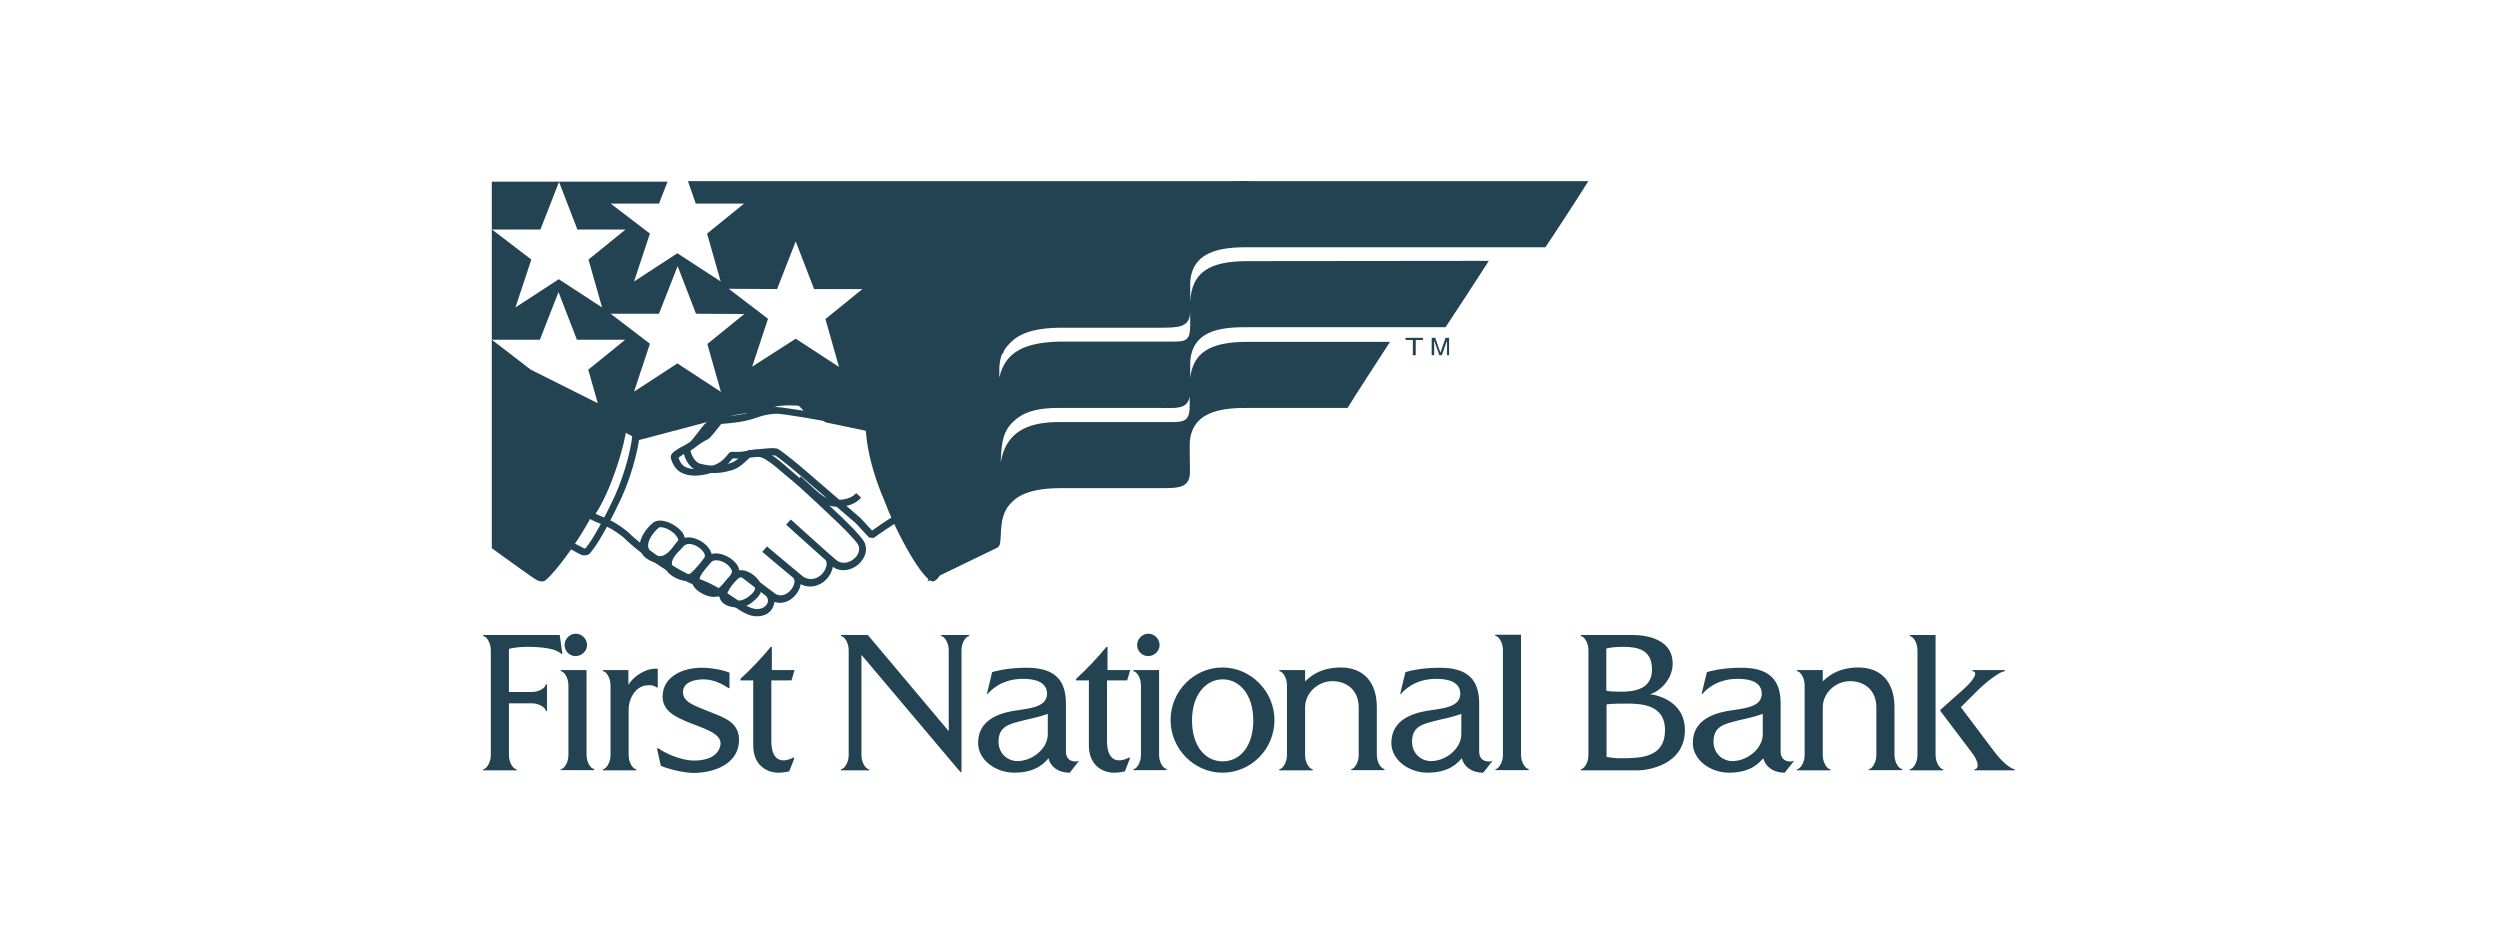 <?xml version="1.0" encoding="UTF-8"?>
<svg width="207px" height="78px" viewBox="0 0 207 78" version="1.1" xmlns="http://www.w3.org/2000/svg" xmlns:xlink="http://www.w3.org/1999/xlink">
    <title>Group 291</title>
    <g id="Page-1" stroke="none" stroke-width="1" fill="none" fill-rule="evenodd">
        <g id="Group-291">
            <rect id="Rectangle" x="0" y="0" width="207" height="78"></rect>
            <g id="Group" transform="translate(40, 15)" fill="#234353" fill-rule="nonzero">
                <path d="M24.342,8.933 L25.885,4.988 L27.407,8.933 L31.409,8.933 L28.345,11.416 L29.47,15.382 L25.885,13.044 L22.278,15.361 L23.591,11.395 L20.339,8.912 L24.342,8.933 Z M21.631,10.999 L18.567,13.482 L19.693,17.448 L16.086,15.09 L12.5,17.427 L13.813,13.462 L10.561,10.978 L14.564,10.978 L16.107,7.033 L17.629,10.978 L21.631,10.999 Z M11.791,4.007 L8.726,6.491 L9.852,10.456 L6.266,8.119 L2.68,10.456 L3.994,6.491 L0.741,4.007 L4.744,4.007 L6.287,0.063 L7.809,4.007 L11.791,4.007 Z M17.608,1.857 L21.611,1.857 L18.546,4.341 L19.672,8.307 L16.086,5.969 L12.5,8.307 L13.813,4.341 L10.561,1.857 L14.564,1.857 L15.273,0.042 L0.721,0.042 L0.721,13.128 L4.703,13.128 L6.245,9.183 L7.767,13.128 L11.77,13.128 L8.706,15.611 L9.498,18.387 C7.851,17.573 5.808,16.53 3.952,15.611 L0.721,13.128 L0.721,14.902 L0.721,30.388 C0.721,30.388 2.805,31.911 3.89,32.663 C4.244,32.913 4.786,33.352 5.182,33.038 C6.079,32.287 8.059,29.595 9.122,27.466 C9.602,26.527 10.207,25.379 10.686,24.064 C10.874,23.647 11.145,22.728 11.27,22.227 C11.416,21.727 11.541,21.184 11.603,20.725 L12.917,21.434 L20.026,19.556 L25.905,18.241 L28.366,19.973 L32.452,20.829 L43.064,14.234 L44.398,9.976 L58.387,7.2 L63.412,0 L16.962,0 L17.608,1.857 Z" id="Shape"></path>
                <path d="M6.557,39.093 L6.346,37.577 L0.048,37.577 C-0.016,37.577 -0.016,37.684 0.048,37.684 C0.238,37.684 0.639,38.154 0.639,38.837 L0.639,47.527 C0.639,48.189 0.238,48.68 0.048,48.68 C-0.016,48.68 -0.016,48.786 0.048,48.786 L2.732,48.786 C2.795,48.786 2.795,48.68 2.732,48.68 C2.542,48.68 2.14,48.21 2.14,47.527 L2.14,43.235 L4.042,43.235 C4.697,43.235 5.183,43.641 5.183,43.833 C5.183,43.897 5.289,43.897 5.289,43.833 L5.289,41.698 C5.289,41.634 5.183,41.634 5.183,41.698 C5.183,41.89 4.718,42.296 4.042,42.296 L2.14,42.296 L2.14,38.73 C2.478,38.623 3.07,38.559 3.683,38.559 C5.014,38.559 5.987,38.73 6.43,39.093 C6.473,39.157 6.557,39.2 6.557,39.093 Z M8.607,38.41 C8.607,37.897 8.185,37.471 7.677,37.471 C7.17,37.471 6.748,37.897 6.748,38.41 C6.748,38.922 7.17,39.328 7.677,39.328 C8.185,39.307 8.607,38.901 8.607,38.41 Z M6.473,48.765 L9.157,48.765 C9.22,48.765 9.22,48.658 9.157,48.658 C8.967,48.658 8.565,48.189 8.565,47.505 L8.565,40.481 L6.473,40.481 C6.409,40.481 6.409,40.588 6.473,40.588 C6.663,40.588 7.065,41.057 7.065,41.741 L7.065,47.527 C7.065,48.189 6.663,48.68 6.473,48.68 C6.409,48.68 6.409,48.765 6.473,48.765 Z M14.356,41.911 C14.42,41.954 14.462,41.933 14.462,41.869 L14.462,40.374 C13.447,40.267 12.348,41.1 12.031,41.719 L12.031,40.481 L9.96,40.481 C9.897,40.481 9.897,40.588 9.96,40.588 C10.15,40.588 10.552,41.057 10.552,41.741 L10.552,47.527 C10.552,48.189 10.15,48.68 9.96,48.68 C9.897,48.68 9.897,48.786 9.96,48.786 L12.644,48.786 C12.708,48.786 12.708,48.68 12.644,48.68 C12.454,48.68 12.052,48.21 12.052,47.527 L12.052,43.748 C12.052,42.808 12.665,41.741 13.659,41.741 C13.849,41.719 14.081,41.719 14.356,41.911 Z M21.183,46.459 C21.31,44.794 19.936,44.409 18.604,43.876 C17.59,43.449 16.512,43.15 16.554,42.274 C16.576,41.506 17.442,41.25 18.266,41.25 C19.133,41.25 19.936,41.719 20.295,41.954 C20.38,42.018 20.401,41.976 20.401,41.869 L20.401,40.695 C19.936,40.502 18.985,40.289 18.097,40.289 C16.406,40.289 14.864,41.1 14.864,42.68 C14.864,43.876 15.941,44.367 17.019,44.815 C18.097,45.264 19.767,45.691 19.661,46.63 C19.513,47.655 18.478,47.975 17.484,47.975 C16.343,47.975 15.033,47.335 14.568,46.993 C14.504,46.972 14.356,46.886 14.42,47.078 L14.716,48.402 C15.075,48.594 16.533,49 17.442,49 C19.217,48.979 21.056,48.231 21.183,46.459 Z M25.537,41.335 L25.791,40.481 L23.91,40.481 L23.91,38.559 L23.825,38.559 C23.043,39.499 22.24,40.353 21.31,41.207 L21.31,41.335 L22.367,41.335 L22.367,46.737 C22.367,48.21 23.318,48.979 24.48,48.979 C24.776,48.979 25.009,48.936 25.347,48.872 L25.748,47.847 C25.77,47.804 25.791,47.676 25.664,47.74 C24.628,48.253 23.867,47.89 23.867,46.352 L23.867,41.335 L25.537,41.335 Z M40.205,37.684 C40.268,37.684 40.268,37.577 40.205,37.577 L37.965,37.577 C37.901,37.577 37.901,37.684 37.965,37.684 C38.155,37.684 38.556,38.154 38.556,38.837 L38.556,45.541 L31.856,37.577 L29.68,37.577 C29.616,37.577 29.616,37.684 29.68,37.684 C29.87,37.684 30.271,38.154 30.271,38.837 L30.271,47.527 C30.271,48.189 29.87,48.68 29.68,48.68 C29.616,48.68 29.616,48.786 29.68,48.786 L31.92,48.786 C31.983,48.786 31.983,48.68 31.92,48.68 C31.73,48.68 31.328,48.21 31.328,47.527 L31.328,39.221 L39.402,48.786 L39.613,48.979 L39.613,38.837 C39.613,38.154 40.015,37.684 40.205,37.684 Z M46.757,45.797 C46.757,46.993 45.468,48.018 44.242,48.018 C43.439,48.018 42.678,47.399 42.678,46.417 C42.678,45.264 43.396,45.007 44.263,44.772 C45.277,44.495 45.785,44.452 46.757,44.111 L46.757,45.797 Z M49.272,48.018 C49.188,48.082 48.258,48.167 48.258,47.228 L48.258,43.257 C48.258,41.271 47.306,40.289 45.003,40.289 C43.354,40.289 42.382,40.588 42.149,40.652 L41.727,42.403 C41.706,42.467 41.748,42.509 41.79,42.445 C41.98,42.232 42.868,41.207 44.707,41.207 C45.785,41.207 46.694,41.506 46.694,42.445 C46.694,43.62 45.066,43.662 43.819,43.876 C42.319,44.153 40.987,44.837 40.987,46.523 C40.987,47.954 42.488,48.979 43.967,48.979 C45.827,48.979 46.482,48.146 46.82,47.783 C46.947,48.423 47.56,48.979 48.575,48.979 L49.314,48.039 C49.357,47.997 49.314,47.975 49.272,48.018 Z M53.33,41.335 L53.584,40.481 L51.703,40.481 L51.703,38.559 L51.618,38.559 C50.836,39.499 50.033,40.353 49.103,41.207 L49.103,41.335 L50.16,41.335 L50.16,46.737 C50.16,48.21 51.111,48.979 52.273,48.979 C52.569,48.979 52.802,48.936 53.14,48.872 L53.541,47.847 C53.563,47.804 53.584,47.676 53.457,47.74 C52.421,48.253 51.66,47.89 51.66,46.352 L51.66,41.335 L53.33,41.335 Z M56.014,38.41 C56.014,37.897 55.592,37.471 55.084,37.471 C54.577,37.471 54.154,37.897 54.154,38.41 C54.154,38.922 54.577,39.328 55.084,39.328 C55.592,39.307 56.014,38.901 56.014,38.41 Z M53.88,48.765 L56.564,48.765 C56.627,48.765 56.627,48.658 56.564,48.658 C56.374,48.658 55.972,48.189 55.972,47.505 L55.972,40.481 L53.88,40.481 C53.816,40.481 53.816,40.588 53.88,40.588 C54.07,40.588 54.471,41.057 54.471,41.741 L54.471,47.527 C54.471,48.189 54.07,48.68 53.88,48.68 C53.816,48.68 53.816,48.765 53.88,48.765 Z M63.771,44.644 C63.771,46.779 62.693,48.039 61.235,48.039 C59.777,48.039 58.698,46.758 58.698,44.644 C58.698,42.509 59.861,41.25 61.235,41.25 C62.63,41.25 63.771,42.509 63.771,44.644 Z M65.525,44.623 C65.525,42.253 63.581,40.267 61.214,40.267 C58.868,40.267 56.923,42.232 56.923,44.623 C56.923,46.993 58.868,48.979 61.214,48.979 C63.602,48.979 65.525,47.014 65.525,44.623 Z M71.908,48.765 L74.592,48.765 C74.656,48.765 74.656,48.658 74.592,48.658 C74.402,48.658 74.001,48.189 74.001,47.505 L74.001,43.556 C74.001,41.399 72.817,40.267 71.021,40.267 C69.055,40.267 68.231,41.292 68.062,41.42 L68.062,40.481 L65.969,40.481 C65.906,40.481 65.906,40.588 65.969,40.588 C66.159,40.588 66.561,41.057 66.561,41.741 L66.561,47.527 C66.561,48.189 66.159,48.68 65.969,48.68 C65.906,48.68 65.906,48.786 65.969,48.786 L68.653,48.786 C68.717,48.786 68.717,48.68 68.653,48.68 C68.463,48.68 68.062,48.21 68.062,47.527 L68.062,43.577 C68.062,42.338 69.161,41.399 70.323,41.399 C71.464,41.399 72.5,42.104 72.5,43.577 L72.5,47.527 C72.5,48.189 72.098,48.68 71.908,48.68 C71.866,48.68 71.866,48.765 71.908,48.765 Z M80.997,45.797 C80.997,46.993 79.707,48.018 78.481,48.018 C77.678,48.018 76.917,47.399 76.917,46.417 C76.917,45.264 77.636,45.007 78.502,44.772 C79.517,44.495 80.024,44.452 80.997,44.111 L80.997,45.797 Z M82.814,48.979 L83.554,48.039 C83.596,47.997 83.554,47.975 83.49,48.018 C83.406,48.082 82.476,48.167 82.476,47.228 L82.476,43.257 C82.476,41.271 81.525,40.289 79.221,40.289 C77.573,40.289 76.6,40.588 76.368,40.652 L75.945,42.403 C75.924,42.467 75.966,42.509 76.008,42.445 C76.199,42.232 77.086,41.207 78.925,41.207 C80.003,41.207 80.912,41.506 80.912,42.445 C80.912,43.62 79.284,43.662 78.037,43.876 C76.537,44.153 75.205,44.837 75.205,46.523 C75.205,47.954 76.706,48.979 78.185,48.979 C80.045,48.979 80.701,48.146 81.039,47.783 C81.187,48.423 81.8,48.979 82.814,48.979 Z M83.85,48.765 L86.534,48.765 C86.597,48.765 86.597,48.658 86.534,48.658 C86.344,48.658 85.942,48.189 85.942,47.505 L85.942,37.556 L83.85,37.556 C83.786,37.556 83.786,37.663 83.85,37.663 C84.04,37.663 84.442,38.132 84.442,38.816 L84.442,47.527 C84.442,48.189 84.04,48.68 83.85,48.68 C83.808,48.68 83.808,48.765 83.85,48.765 Z M97.863,45.434 C97.863,47.74 95.876,47.783 94.164,47.783 C93.741,47.783 93.403,47.74 93.023,47.676 L93.023,43.321 C93.488,43.257 94.248,43.257 94.756,43.257 C96.066,43.257 97.863,43.427 97.863,45.434 Z M94.227,42.274 C93.762,42.274 93.255,42.253 93.001,42.189 L93.001,38.709 C93.255,38.602 93.868,38.559 94.418,38.559 C95.559,38.559 96.785,38.773 96.785,40.417 C96.806,42.04 95.369,42.274 94.227,42.274 Z M99.511,45.434 C99.511,43.257 97.524,42.573 96.616,42.488 C97.482,42.232 98.497,41.207 98.497,39.947 C98.497,37.513 95.411,37.577 95.115,37.577 L90.93,37.577 C90.867,37.577 90.867,37.684 90.93,37.684 C91.12,37.684 91.522,38.154 91.522,38.837 L91.522,47.527 C91.522,48.189 91.12,48.68 90.93,48.68 C90.867,48.68 90.867,48.786 90.93,48.786 L95.686,48.786 C96.425,48.765 99.511,48.36 99.511,45.434 Z M105.957,45.797 C105.957,46.993 104.668,48.018 103.442,48.018 C102.639,48.018 101.878,47.399 101.878,46.417 C101.878,45.264 102.597,45.007 103.463,44.772 C104.478,44.495 104.985,44.452 105.957,44.111 L105.957,45.797 Z M107.775,48.979 L108.515,48.039 C108.557,47.997 108.515,47.975 108.451,48.018 C108.367,48.082 107.437,48.167 107.437,47.228 L107.437,43.257 C107.437,41.271 106.486,40.289 104.182,40.289 C102.533,40.289 101.561,40.588 101.329,40.652 L100.906,42.403 C100.885,42.467 100.927,42.509 100.97,42.445 C101.16,42.232 102.047,41.207 103.886,41.207 C104.964,41.207 105.873,41.506 105.873,42.445 C105.873,43.62 104.246,43.662 102.999,43.876 C101.498,44.153 100.166,44.837 100.166,46.523 C100.166,47.954 101.667,48.979 103.146,48.979 C105.006,48.979 105.662,48.146 106,47.783 C106.148,48.423 106.782,48.979 107.775,48.979 Z M114.771,48.765 L117.455,48.765 C117.519,48.765 117.519,48.658 117.455,48.658 C117.265,48.658 116.863,48.189 116.863,47.505 L116.863,43.556 C116.863,41.399 115.68,40.267 113.883,40.267 C111.918,40.267 111.093,41.292 110.924,41.42 L110.924,40.481 L108.832,40.481 C108.768,40.481 108.768,40.588 108.832,40.588 C109.022,40.588 109.424,41.057 109.424,41.741 L109.424,47.527 C109.424,48.189 109.022,48.68 108.832,48.68 C108.768,48.68 108.768,48.786 108.832,48.786 L111.516,48.786 C111.58,48.786 111.58,48.68 111.516,48.68 C111.326,48.68 110.924,48.21 110.924,47.527 L110.924,43.577 C110.924,42.338 112.023,41.399 113.186,41.399 C114.327,41.399 115.363,42.104 115.363,43.577 L115.363,47.527 C115.363,48.189 114.961,48.68 114.771,48.68 C114.729,48.68 114.729,48.765 114.771,48.765 Z M120.266,47.527 L120.266,37.577 L118.174,37.577 C118.11,37.577 118.11,37.684 118.174,37.684 C118.364,37.684 118.766,38.154 118.766,38.837 L118.766,47.527 C118.766,48.189 118.364,48.68 118.174,48.68 C118.11,48.68 118.11,48.786 118.174,48.786 L120.858,48.786 C120.921,48.786 120.921,48.68 120.858,48.68 C120.668,48.68 120.266,48.189 120.266,47.527 Z M125.106,47.207 L122.359,43.556 L123.88,42.04 C124.895,41.079 125.74,40.588 125.952,40.588 C126.015,40.588 126.015,40.481 125.952,40.481 L123.352,40.481 C123.289,40.481 123.289,40.588 123.352,40.588 C123.669,40.588 123.711,41.057 122.612,42.04 L120.668,43.769 L120.668,43.876 L123.204,47.228 C124.007,48.253 123.754,48.68 123.542,48.68 C123.479,48.68 123.479,48.786 123.542,48.786 L126.776,48.786 C126.839,48.786 126.839,48.68 126.776,48.68 C126.586,48.68 125.888,48.253 125.106,47.207 Z" id="Shape"></path>
                <path d="M33.205,26.397 C31.814,23.215 31.329,19.789 32.013,19.526 C32.962,19.201 34.11,20.053 35.016,21.167 C36.186,22.647 36.98,24.573 36.98,24.573 C36.98,24.573 37.687,26.58 38.04,28.667 C38.394,30.796 38.129,33.005 37.223,33.147 C36.451,33.046 34.375,29.519 33.205,26.397 Z" id="Path"></path>
                <path d="M32.335,29.544 L31.954,29.502 L30.854,28.322 L26.329,24.422 C25.673,23.853 24.51,22.905 24.193,22.715 C23.939,22.673 23.389,22.736 22.924,22.799 C22.607,22.841 22.31,22.884 22.099,22.884 C22.036,22.926 21.972,22.989 21.909,23.052 C21.549,23.389 21.042,23.874 20.407,23.98 C19.709,24.212 18.694,24.233 17.912,24.001 C16.981,23.874 16.516,22.61 16.579,22.125 L16.706,21.914 C16.791,21.851 16.918,21.767 17.066,21.682 C17.446,21.429 17.954,21.071 18.356,20.881 C18.567,20.692 18.821,20.354 19.075,20.038 C19.434,19.574 19.751,19.153 20.048,18.984 L20.111,18.963 C20.703,18.774 21.253,18.731 21.782,18.689 C22.48,18.647 23.135,18.584 23.939,18.205 C24.298,18.036 25.123,18.015 25.462,18.015 C25.821,18.015 27.027,18.036 27.746,18.331 C28.063,18.394 28.253,18.479 28.465,18.563 C28.74,18.689 29.036,18.816 29.839,18.963 C30.156,19.026 30.431,19.111 30.706,19.195 C31.214,19.343 31.679,19.511 32.271,19.511 C32.504,19.511 32.737,19.49 32.99,19.448 L33.223,19.49 C35.592,21.24 37.22,26.319 36.628,27.12 L36.416,27.247 C35.718,27.247 33.561,28.659 32.335,29.544 Z M23.96,22.104 C24.108,22.104 24.235,22.125 24.341,22.146 L24.404,22.167 C24.848,22.399 26.519,23.811 26.709,23.98 L31.256,27.9 L32.208,28.933 C32.927,28.406 35.126,26.909 36.12,26.678 C36.268,25.856 34.978,21.64 32.906,20.017 C32.673,20.059 32.44,20.08 32.208,20.08 C31.531,20.08 31.002,19.912 30.474,19.743 C30.22,19.659 29.945,19.574 29.67,19.511 C28.803,19.364 28.465,19.195 28.169,19.069 C27.978,18.984 27.83,18.921 27.555,18.879 L27.492,18.858 C27.09,18.689 26.286,18.563 25.419,18.563 C24.764,18.563 24.298,18.626 24.15,18.689 C23.262,19.111 22.501,19.174 21.782,19.216 C21.274,19.258 20.809,19.279 20.301,19.448 C20.111,19.574 19.794,19.996 19.519,20.354 C19.244,20.713 18.948,21.071 18.715,21.303 L18.652,21.345 C18.292,21.514 17.764,21.872 17.404,22.125 C17.32,22.188 17.235,22.23 17.171,22.294 C17.214,22.631 17.552,23.347 18.06,23.411 C18.44,23.516 18.8,23.558 19.159,23.558 C19.561,23.558 19.963,23.495 20.301,23.389 C20.809,23.305 21.211,22.926 21.549,22.61 C21.655,22.504 21.761,22.42 21.845,22.336 L22.036,22.272 L22.078,22.272 C22.268,22.272 22.564,22.23 22.86,22.188 C23.22,22.167 23.622,22.104 23.96,22.104 Z" id="Shape"></path>
                <path d="M22.688,36.029 C22.387,36.029 22.087,35.965 21.786,35.815 C21.464,35.687 21.099,35.429 20.648,35.129 C19.961,34.658 19.124,34.079 17.986,33.607 C16.827,33.307 13.714,31.528 11.567,29.449 C10.687,28.763 10.15,28.548 9.635,28.334 C9.356,28.227 9.055,28.098 8.733,27.905 L8.647,27.476 C9.957,25.74 11.331,21.324 11.309,19.952 L11.717,19.674 C12.039,19.802 12.554,19.888 13.155,19.888 C13.971,19.888 14.873,19.759 15.624,19.524 C16.462,19.266 17.771,18.688 18.63,18.259 C18.759,18.194 18.888,18.13 19.017,18.066 C19.768,17.701 20.476,17.337 21.421,17.444 C21.722,17.487 22.001,17.487 22.301,17.487 C22.795,17.487 23.224,17.444 23.675,17.401 C23.847,17.38 24.04,17.358 24.233,17.337 C24.362,17.316 24.513,17.294 24.684,17.294 C25.736,17.294 26.445,18.044 26.788,18.387 L26.853,18.452 C27.153,18.773 28.184,19.202 28.549,19.331 L28.398,19.888 C27.239,19.674 24.942,19.288 24.448,19.266 C23.89,19.245 23.246,19.352 22.43,19.652 C21.571,19.952 20.348,20.059 19.703,20.102 L19.618,20.102 C19.102,20.102 18.737,20.595 18.308,21.174 C18.136,21.41 17.965,21.646 17.75,21.86 C17.514,22.117 17.192,22.289 16.87,22.46 C16.655,22.567 16.44,22.696 16.247,22.846 C16.226,22.868 16.204,22.889 16.183,22.889 C16.354,23.468 16.655,23.639 16.891,23.725 C17.406,23.918 18.179,23.854 18.952,23.575 C19.682,23.339 19.961,22.996 20.305,22.589 L20.326,22.546 L20.412,22.46 C20.519,22.396 20.691,22.396 20.906,22.417 C20.97,22.417 21.035,22.417 21.099,22.417 C21.443,22.417 21.722,22.353 21.958,22.31 C22.172,22.267 22.387,22.224 22.602,22.224 C22.967,22.224 23.289,22.332 23.697,22.546 C24.384,22.975 24.92,23.468 25.414,23.897 C25.629,24.089 25.844,24.261 26.037,24.432 C26.531,24.861 27.346,25.633 28.141,26.362 L28.957,27.133 C29.751,27.862 31.125,29.17 31.554,29.856 C31.79,30.327 31.748,30.842 31.447,31.292 C31.103,31.849 30.459,32.214 29.837,32.214 C29.515,32.214 29.214,32.128 28.957,31.935 C28.935,32.064 28.892,32.214 28.828,32.364 C28.57,32.964 27.926,33.564 27.089,33.564 C26.81,33.564 26.552,33.5 26.295,33.371 C26.273,33.521 26.23,33.693 26.144,33.843 C25.887,34.379 25.307,34.915 24.598,34.915 C24.448,34.915 24.276,34.893 24.126,34.829 C24.126,34.958 24.083,35.065 24.04,35.172 C23.869,35.708 23.332,36.029 22.688,36.029 Z M9.313,27.541 C9.506,27.627 9.678,27.712 9.849,27.776 C10.386,27.991 10.987,28.248 11.932,28.998 C14.014,30.992 17.041,32.75 18.158,33.028 C19.382,33.543 20.262,34.143 20.97,34.615 C21.378,34.893 21.743,35.151 22.022,35.258 C22.258,35.365 22.473,35.429 22.688,35.429 C23.139,35.429 23.439,35.193 23.546,34.936 C23.632,34.743 23.589,34.529 23.439,34.357 L22.945,33.972 C22.087,33.328 21.292,32.707 21.292,32.707 L21.657,32.235 C21.657,32.235 22.559,32.921 23.31,33.5 C23.632,33.736 23.954,33.972 24.255,34.207 C24.362,34.25 24.513,34.293 24.641,34.293 C25.114,34.293 25.5,33.907 25.672,33.564 C25.779,33.35 25.844,33.05 25.693,32.857 C24.963,32.257 23.117,30.692 23.117,30.692 L23.504,30.242 C23.504,30.242 25.457,31.892 26.531,32.771 C26.702,32.878 26.939,32.943 27.153,32.943 C27.733,32.943 28.184,32.492 28.356,32.085 C28.484,31.785 28.484,31.485 28.313,31.335 L27.711,30.799 C26.574,29.792 25.092,28.441 25.092,28.441 L25.479,28.012 L28.098,30.37 C28.871,31.056 29.171,31.314 29.279,31.399 C29.794,31.806 30.61,31.549 30.975,30.971 C31.082,30.799 31.232,30.477 31.061,30.113 C30.803,29.684 29.858,28.72 28.592,27.541 L27.776,26.769 C26.981,26.04 26.166,25.268 25.672,24.861 C25.479,24.69 25.264,24.518 25.028,24.325 C24.534,23.897 24.019,23.446 23.396,23.039 C23.01,22.825 22.774,22.803 22.58,22.803 C22.409,22.803 22.237,22.846 22.044,22.868 C21.786,22.91 21.464,22.975 21.078,22.975 C20.992,22.975 20.927,22.975 20.841,22.953 C20.777,22.953 20.734,22.953 20.67,22.953 C20.305,23.403 19.94,23.811 19.102,24.089 C18.201,24.411 17.278,24.475 16.655,24.24 C16.097,24.047 15.732,23.618 15.539,22.91 L15.539,22.846 C15.539,22.61 15.71,22.482 15.839,22.375 C16.075,22.203 16.312,22.053 16.548,21.946 C16.827,21.796 17.084,21.667 17.256,21.474 C17.428,21.281 17.6,21.045 17.771,20.831 C18.244,20.188 18.737,19.524 19.553,19.524 L19.639,19.524 C20.219,19.481 21.378,19.373 22.172,19.116 C23.074,18.816 23.783,18.666 24.427,18.709 C24.749,18.73 25.672,18.88 26.552,19.009 C26.488,18.966 26.445,18.923 26.402,18.859 L26.337,18.795 C26.015,18.452 25.457,17.873 24.663,17.873 C24.534,17.873 24.427,17.894 24.298,17.916 C24.083,17.937 23.911,17.959 23.718,17.98 C23.01,18.066 22.215,18.109 21.357,18.023 C20.584,17.937 20.004,18.216 19.274,18.58 C19.145,18.645 19.017,18.709 18.888,18.773 C18.007,19.202 16.676,19.781 15.796,20.059 C14.98,20.317 14.036,20.467 13.155,20.467 C12.791,20.467 12.318,20.445 11.889,20.338 C11.717,22.01 10.536,25.719 9.313,27.541 Z" id="Shape"></path>
                <path d="M8.421,30.985 C8.287,30.985 8.198,30.964 8.131,30.943 C7.909,30.837 7.575,30.646 7.264,30.477 C6.975,30.307 6.685,30.159 6.552,30.095 L6.485,29.629 C7.019,29.12 8.176,27.276 9.155,25.093 C10.2,22.847 10.645,20.325 10.667,19.71 L11.09,19.456 C11.179,19.498 11.357,19.583 11.58,19.668 C12.002,19.858 12.581,20.092 12.759,20.176 L12.959,20.41 C13.07,21.49 12.38,24.182 11.468,26.196 C10.69,27.87 9.622,29.904 8.932,30.71 C8.821,30.901 8.621,30.985 8.421,30.985 Z M8.376,30.413 C8.376,30.413 8.398,30.413 8.421,30.413 C8.465,30.413 8.487,30.392 8.487,30.392 C9.044,29.735 10.045,27.933 10.934,26.005 C11.802,24.076 12.38,21.681 12.38,20.664 C12.113,20.558 11.691,20.367 11.335,20.219 C11.29,20.198 11.268,20.176 11.224,20.176 C11.068,21.278 10.556,23.461 9.689,25.348 C8.754,27.404 7.776,29.014 7.153,29.777 C7.286,29.841 7.42,29.926 7.553,29.989 C7.865,30.137 8.176,30.307 8.376,30.413 Z" id="Shape"></path>
                <path d="M36.208,30.985 C36.126,30.985 36.044,30.964 35.982,30.923 C35.777,30.776 35.756,30.524 35.715,30.294 C35.715,30.231 35.695,30.189 35.695,30.126 C35.572,29.33 35.284,27.695 34.524,25.432 C33.58,22.959 32.184,21.009 31.711,20.884 L31.65,20.36 C31.814,20.276 32.245,20.087 32.697,19.878 C33.066,19.71 33.436,19.542 33.6,19.479 L33.703,19.459 C34.75,19.375 35.798,21.303 36.516,22.917 C37.584,25.369 38.754,29.393 37.892,30.231 L37.81,30.294 C37.687,30.336 37.543,30.419 37.399,30.503 C37.112,30.671 36.742,30.86 36.373,30.985 C36.29,30.985 36.249,30.985 36.208,30.985 Z M32.368,20.653 C33.231,21.428 34.36,23.42 35.058,25.243 C35.818,27.569 36.126,29.246 36.249,30.042 C36.249,30.084 36.27,30.147 36.27,30.231 C36.27,30.273 36.29,30.336 36.29,30.399 C36.557,30.294 36.845,30.147 37.091,30 C37.235,29.916 37.379,29.854 37.502,29.791 C37.892,29.267 37.276,26.102 35.982,23.147 C34.997,20.863 34.175,20.045 33.765,20.024 C33.58,20.108 33.251,20.255 32.902,20.423 C32.717,20.486 32.533,20.569 32.368,20.653 Z M29.411,26.961 C28.857,26.961 28.282,26.815 27.851,26.563 C27.358,26.207 26.804,25.704 26.064,24.991 L25.941,24.866 L26.311,24.447 L26.434,24.572 C27.173,25.264 27.707,25.746 28.159,26.081 C28.919,26.521 30.294,26.521 30.89,25.83 L31.301,26.207 C30.849,26.731 30.13,26.961 29.411,26.961 Z" id="Shape"></path>
                <path d="M21.066,35.309 C20.997,35.309 20.927,35.309 20.858,35.288 C20.349,35.246 19.979,35.077 19.748,34.803 C19.632,34.677 19.586,34.508 19.563,34.34 C19.424,34.403 19.239,34.424 19.077,34.424 C18.754,34.424 18.384,34.298 17.991,34.066 C17.598,33.813 17.343,33.518 17.297,33.181 C17.297,33.139 17.274,33.097 17.274,33.033 C17.135,33.075 16.996,33.097 16.834,33.097 C16.488,33.097 16.118,32.97 15.701,32.717 C15.285,32.443 15.054,32.127 14.985,31.769 C14.961,31.706 14.961,31.622 14.961,31.558 C14.823,31.601 14.707,31.622 14.568,31.622 C14.245,31.622 13.921,31.495 13.597,31.284 C13.204,31.032 12.996,30.673 12.973,30.273 C12.927,29.473 13.62,28.651 14.036,28.314 C14.129,28.229 14.314,28.103 14.661,28.103 C15.285,28.103 16.164,28.588 16.534,29.135 C16.626,29.262 16.672,29.409 16.696,29.536 C16.788,29.515 16.904,29.494 16.996,29.494 C17.736,29.494 18.499,30.02 18.777,30.526 C18.846,30.631 18.892,30.758 18.916,30.863 C19.031,30.842 19.124,30.821 19.262,30.821 C19.91,30.821 20.58,31.221 20.904,31.601 C21.089,31.811 21.182,32.001 21.205,32.212 C21.251,32.212 21.297,32.212 21.344,32.212 C22.13,32.212 22.893,32.949 23.008,33.434 C23.17,33.897 22.939,34.34 22.361,34.803 C21.968,35.14 21.529,35.309 21.066,35.309 Z M20.234,34.087 C20.21,34.171 20.187,34.34 20.303,34.487 C20.442,34.656 20.719,34.719 20.95,34.74 C20.997,34.74 21.043,34.74 21.089,34.74 C21.39,34.74 21.714,34.614 22.037,34.361 C22.407,34.066 22.569,33.813 22.5,33.602 L22.477,33.56 C22.43,33.265 21.644,32.591 21.159,32.865 C20.627,33.37 20.419,33.687 20.234,34.087 Z M19.309,31.39 C19.147,31.39 19.008,31.432 18.892,31.537 C18.846,31.601 18.754,31.706 18.661,31.811 C18.314,32.212 17.875,32.696 17.921,33.097 C17.944,33.286 18.083,33.434 18.338,33.602 C18.615,33.771 18.869,33.855 19.054,33.855 C19.447,33.855 19.748,33.497 20.095,33.075 L20.141,33.012 C20.164,32.97 20.21,32.928 20.257,32.886 C20.395,32.738 20.58,32.528 20.604,32.359 C20.627,32.275 20.58,32.148 20.442,31.98 C20.187,31.622 19.679,31.39 19.309,31.39 Z M17.066,30.041 C16.881,30.041 16.719,30.105 16.603,30.231 C16.534,30.294 16.464,30.378 16.372,30.484 C16.303,30.568 16.21,30.631 16.141,30.716 C16.094,30.779 16.025,30.842 15.956,30.926 C15.725,31.221 15.609,31.474 15.632,31.706 C15.655,31.895 15.817,32.085 16.094,32.275 C16.372,32.443 16.649,32.549 16.858,32.549 C16.95,32.549 17.066,32.528 17.158,32.485 C17.621,32.106 18.083,31.495 18.314,31.179 C18.407,31.053 18.361,30.884 18.291,30.779 C18.06,30.378 17.505,30.041 17.066,30.041 Z M14.707,28.651 C14.661,28.651 14.568,28.651 14.545,28.693 C14.152,29.03 13.62,29.683 13.666,30.231 C13.69,30.463 13.805,30.673 14.06,30.821 C14.268,30.968 14.453,31.053 14.638,31.053 C14.915,31.053 15.193,30.884 15.493,30.568 C15.54,30.505 15.609,30.442 15.655,30.378 C15.748,30.252 15.84,30.126 15.933,30.02 C16.002,29.915 16.071,29.831 16.141,29.767 C16.187,29.662 16.118,29.536 16.048,29.452 C15.794,29.03 15.123,28.651 14.707,28.651 Z" id="Shape"></path>
                <path d="M58.549,11.926 C58.549,13.2 58.21,13.305 56.939,13.284 C55.964,13.284 51.43,13.284 47.744,13.284 C45.096,13.347 43.231,13.994 42.744,16.271 L42.744,15.435 C42.807,14.579 42.956,14.099 43.57,13.472 C43.888,13.159 44.672,12.156 47.765,12.135 C50.689,12.135 52.977,12.135 55.985,12.135 C57.595,12.135 58.485,12.114 58.549,10.861 C58.549,11.321 58.549,11.738 58.549,11.926 Z M42.85,23.309 C42.935,22.14 42.892,21.012 43.719,20.093 C43.888,19.926 44.1,19.696 44.502,19.445 C45.032,19.111 45.964,18.756 47.744,18.777 C50.646,18.777 52.913,18.777 55.922,18.777 C57.32,18.777 58.295,18.944 58.507,17.837 C58.507,18.13 58.507,18.401 58.507,18.547 C58.507,19.821 58.146,19.968 56.854,19.947 C55.879,19.947 51.346,19.947 47.659,19.947 C44.926,19.947 43.274,20.866 42.85,23.309 Z M91.515,0 L63.337,0 C59.968,0 58.57,1.044 58.57,3.697 C58.57,4.407 58.591,4.971 58.591,5.263 C58.591,6.538 58.231,6.684 56.939,6.663 C55.964,6.663 51.43,6.663 47.744,6.663 C44.608,6.663 42.447,8.062 42.574,11.091 C42.574,11.759 42.574,12.95 42.574,14.182 C41.24,14.809 32.723,18.714 31.706,19.132 C35.88,20.302 38.295,30.327 36.791,33.147 C37.659,32.729 42.617,30.327 42.617,30.327 L42.617,30.306 C43.125,30.056 42.49,28.009 43.613,26.756 C43.93,26.442 44.63,25.44 47.723,25.419 C50.646,25.419 52.935,25.419 55.943,25.419 C57.617,25.419 58.549,25.44 58.528,23.999 C58.528,23.33 58.507,22.934 58.507,21.722 C58.634,18.777 61.748,18.777 63.464,18.777 C64.947,18.777 70.244,18.777 71.578,18.777 C72.151,17.837 74.439,14.307 75.095,13.305 C73.761,13.305 66.197,13.305 63.273,13.305 C60.223,13.305 58.782,14.182 58.549,16.312 C58.549,15.978 58.549,15.602 58.549,15.017 C58.676,12.072 61.684,12.093 63.401,12.093 C64.884,12.093 78.337,12.093 79.693,12.093 C80.307,11.174 82.638,7.603 83.273,6.6 C82.023,6.6 66.261,6.621 63.295,6.621 C60.074,6.621 58.676,7.582 58.549,9.984 C58.549,9.608 58.549,9.169 58.549,8.417 C58.676,5.472 61.79,5.472 63.506,5.472 C64.99,5.472 86.218,5.472 87.955,5.472 C88.549,4.616 90.858,1.065 91.515,0 Z" id="Shape"></path>
                <polygon id="Path" points="76.382 12.971 77.824 12.971 77.824 13.151 77.223 13.151 77.223 14.412 76.983 14.412 76.983 13.151 76.382 13.151"></polygon>
                <path d="M79.814,14.412 L79.814,13.56 C79.814,13.511 79.814,13.331 79.814,13.2 L79.385,14.412 L79.179,14.412 L78.75,13.2 C78.75,13.331 78.75,13.511 78.75,13.56 L78.75,14.412 L78.544,14.412 L78.544,12.971 L78.836,12.971 L79.265,14.199 L79.694,12.971 L79.985,12.971 L79.985,14.412 L79.814,14.412 Z" id="Path"></path>
            </g>
        </g>
    </g>
</svg>